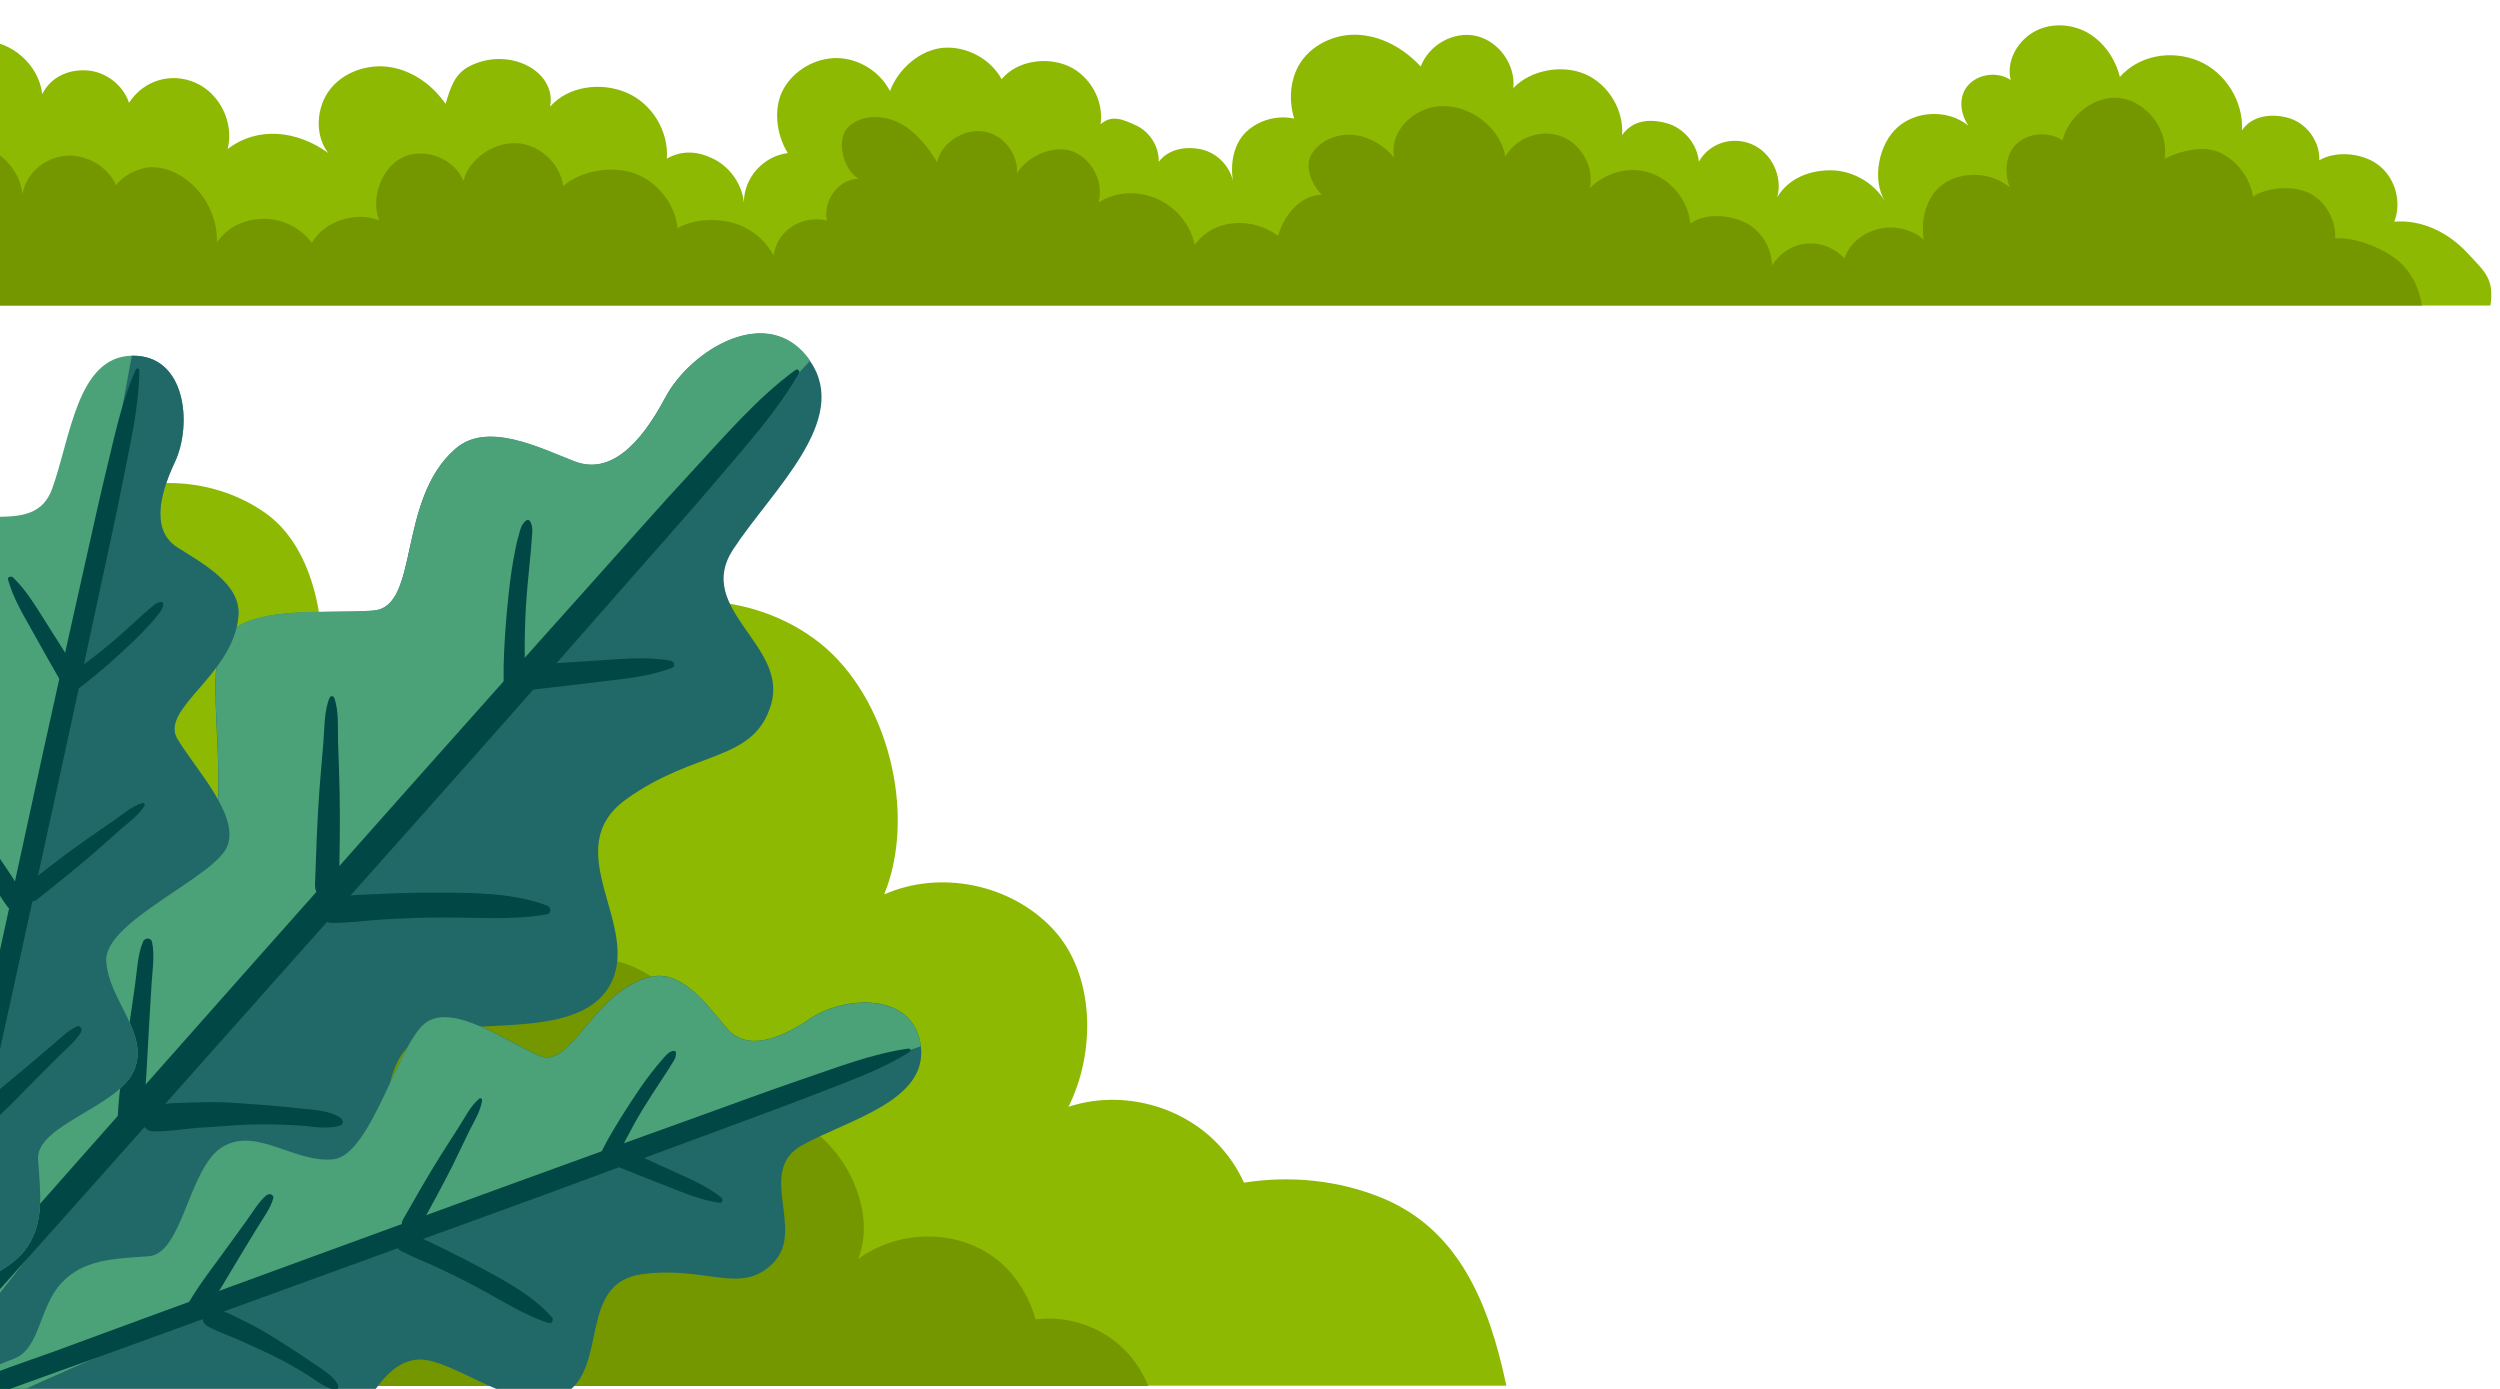 <?xml version="1.0" encoding="UTF-8"?>
<svg id="Layer_2" data-name="Layer 2" xmlns="http://www.w3.org/2000/svg" xmlns:xlink="http://www.w3.org/1999/xlink" viewBox="0 0 180 100">
  <defs>
    <style>
      .cls-1 {
        fill: #4ba178;
      }

      .cls-1, .cls-2, .cls-3, .cls-4, .cls-5, .cls-6 {
        stroke-width: 0px;
      }

      .cls-2 {
        fill: #216968;
      }

      .cls-7 {
        clip-path: url(#clippath);
      }

      .cls-3 {
        fill: none;
      }

      .cls-4 {
        fill: #749700;
      }

      .cls-5 {
        fill: #004745;
      }

      .cls-6 {
        fill: #8db902;
      }
    </style>
    <clipPath id="clippath">
      <rect class="cls-3" width="180" height="100"/>
    </clipPath>
  </defs>
  <g id="Layer_1-2" data-name="Layer 1">
    <g class="cls-7">
      <g>
        <path class="cls-6" d="M179.31,22c.28-1.93-.36-2.39-1.7-3.83-1.35-1.44-3.25-2.37-5.22-2.21.53-1.37.1-3.04-1.02-3.98-1.11-.95-3.13-1.18-4.38-.44.05-1.31-.85-2.6-2.1-3.01-1.25-.4-2.75-.24-3.47.86.12-2.1-1.2-4.2-3.14-5.01-1.94-.8-4.26-.41-5.65,1.16-.33-1.32-1.16-2.53-2.35-3.2-1.19-.66-2.73-.71-3.9-.01-1.17.7-1.94,2.11-1.61,3.43-.91-.61-2.25-.47-3.01.32-.77.78-.66,2.08-.03,2.97-1.43-1.16-3.69-1.12-5.08.09-1.39,1.21-1.89,3.77-.94,5.34-.8-1.34-2.34-2.21-3.9-2.22-1.57,0-3.05.6-3.85,1.94.42-1.48-.41-3.22-1.84-3.82-1.42-.59-3.04-.08-3.8,1.26-.12-1.28-1.1-2.45-2.35-2.78s-2.44-.19-3.18.87c.13-1.81-.97-3.64-2.63-4.38-1.66-.73-3.95-.33-5.2.99.17-1.67-1.03-3.36-2.66-3.75-1.63-.38-3.42.64-4.01,2.2-1.2-1.31-2.88-2.25-4.66-2.29-1.78-.04-3.61.95-4.31,2.59-.47,1.09-.48,2.31-.14,3.45-1.21-.27-2.55.1-3.45.95-.91.86-1.16,2.29-.96,3.52-.26-1.11-1.19-2.03-2.3-2.26-1.12-.24-2.36-.01-3.04.9.03-1.08-.63-2.15-1.61-2.61-.98-.45-1.77-.81-2.58-.09.25-1.7-.75-3.5-2.33-4.2-1.57-.69-3.7-.38-4.79.95-.81-1.47-2.53-2.39-4.2-2.26-1.68.14-3.27,1.54-3.84,3.12-.71-1.39-2.21-2.34-3.78-2.38-1.56-.03-3.11.85-3.88,2.21-.77,1.35-.53,3.31.3,4.63-1.76.22-3.16,1.78-3.16,3.55-.14-1.29-.96-2.49-2.11-3.09-1.16-.6-2.31-.7-3.44-.06.15-1.98-1.08-3.99-2.92-4.76-1.83-.77-4.17-.47-5.49,1.02.17-.7-.05-1.47-.5-2.04-.44-.57-1.09-.96-1.78-1.18-1.16-.37-2.46-.25-3.54.32-1.07.56-1.34,1.53-1.7,2.7-.92-1.34-2.34-2.37-3.94-2.64-1.59-.27-3.35.3-4.36,1.57-1.01,1.27-1.15,3.32-.15,4.6-2.24-1.61-5.05-1.95-7.24-.28.48-1.86-.55-4-2.31-4.77-1.76-.78-3.74-.18-4.79,1.44-.43-1.29-1.69-2.25-3.04-2.33-1.35-.09-2.61.49-3.21,1.71-.23-2.11-2.23-3.87-4.35-3.84-2.12.02-3.83,2.11-4.01,4.22-.9-.9-2.42-1.1-3.52-.46-1.1.64-1.51,2.16-1.16,3.38-1.51-.47-3.3.23-4.09,1.6-.79,1.38-.41,3.75.77,4.81-1.38-.15-2.81.48-3.62,1.6-.8,1.11-.95,2.65-.38,3.91h196.64Z"/>
        <path class="cls-4" d="M174.37,22c-.14-1.09-.62-2.13-1.38-2.93-1.04-1.08-3.37-2.03-4.86-1.91.07-1.28-.64-2.57-1.75-3.2-1.11-.62-3.11-.53-4.16.2-.22-1.33-1.09-2.52-2.29-3.13-1.19-.61-2.88-.2-4.08.4.31-1.91-1.08-3.93-2.97-4.33-1.89-.39-3.9,1.13-4.38,3-.96-.63-2.32-.56-3.21.17-.88.72-1.02,2.17-.58,3.23-1.24-1.04-3.12-1.21-4.53-.42-1.4.79-1.93,2.58-1.67,4.17-.88-.76-2.15-1.05-3.28-.76-1.13.3-2.05,1.02-2.44,2.12-.67-.76-1.72-1.17-2.73-1.07-1.02.09-1.95.71-2.48,1.58,0-1.28-.78-2.53-1.93-3.1-1.16-.56-2.92-.7-3.94.08-.16-1.61-1.3-3.08-2.83-3.63-1.52-.55-3.25-.07-4.41,1.07.32-1.52-.62-3.2-2.08-3.73-1.46-.54-3.26.11-4,1.47-.42-2.31-2.94-4.03-5.25-3.56-1.68.35-3.12,1.96-2.75,3.64-.73-.87-1.76-1.51-2.88-1.64-1.13-.13-2.34.32-2.99,1.24-.66.92-.14,2.24.64,3.06-1.55.04-2.71,1.47-3.14,2.96-1.88-1.39-4.64-1.25-6,.65-.3-1.46-1.37-2.75-2.75-3.33-1.38-.58-2.91-.53-4.17.28.38-1.43-.43-3.07-1.79-3.65-1.36-.57-3.34.28-4.09,1.55.11-1.42-1.02-2.83-2.43-3.02-1.41-.19-3.04.83-3.31,2.22-.69-1.11-1.52-2.19-2.68-2.8-1.15-.62-2.7-.65-3.68.22-.98.87-.43,3.12.7,3.77-1.44,0-2.6,1.61-2.28,3.01-1.77-.43-3.63.72-3.84,2.53-.6-1.14-1.68-2.02-2.92-2.36-1.24-.35-2.89-.28-3.99.38-.19-1.71-1.39-3.28-3-3.91-1.6-.63-3.93-.26-5.24.87-.22-1.63-1.71-3-3.35-3.08-1.64-.08-3.45,1.12-3.83,2.72-.64-1.59-2.71-2.42-4.29-1.74-1.58.69-2.43,2.98-1.78,4.57-1.68-.66-3.96.05-4.85,1.63-.79-1.09-2.14-1.76-3.49-1.73-1.36.02-2.59.58-3.34,1.7.05-1.75-.81-3.51-2.23-4.55-.72-.53-1.58-.88-2.47-.87-.9.01-2.05.57-2.56,1.3-.62-1.39-2.21-2.29-3.72-2.11-1.52.18-2.75,1.26-3.03,2.76-.16-1.88-1.86-3.5-3.74-3.59-1.88-.08-3.6,1.37-3.93,3.23-1.22-.34-2.64.31-3.18,1.46-.54,1.14-.43,2.97.61,3.7-.96-.13-1.98.31-2.53,1.11-.42.6-.56,1.38-.4,2.1h185.94Z"/>
      </g>
      <g>
        <g>
          <path class="cls-6" d="M-63.14,99.79c-.13-3.36,1.44-6.75,4.09-8.78,2.73-2.09,5.98-3.31,9.2-2.13-.99-2.91-1.77-5.94-1.65-9.01.12-3.07,1.24-6.21,3.54-8.22,2.29-2.01,6.35-4.44,8.94-2.83-1.73-4.09-.33-9.29,3.21-11.93,3.54-2.64,9.3-3.77,12.64-.89-.16-5.4,3.35-10.71,8.33-12.63,4.98-1.92,11.58-.59,15.01,3.54,0-4.43,2.61-8.77,6.5-10.81,3.89-2.04,8.89-1.69,12.47.86,3.58,2.56,4.49,8.29,3.9,12.68,4.59-1.95,9.6-.73,13.53,2.37,1.09-2.47,2.86-4.63,5.05-6.17,5.1-3.6,12.52-3.42,17.41.46,4.89,3.88,7.01,12.29,4.63,18.1,4.03-1.79,9.12-.75,12.15,2.49,3.03,3.24,3.11,8.82,1.12,12.8,3.61-1.2,7.84-.21,10.56,2.48.87.86,1.57,1.87,2.08,2.98,3.29-.52,6.71-.19,9.81,1.05,5.64,2.26,7.81,7.59,9.08,13.57H-63.14Z"/>
          <path class="cls-4" d="M-31.88,99.79c.2-1.13.5-2.23,1.02-3.25,1.73-3.43,4.71-5.8,8.43-4.97-.61-1.53-1.03-3.17-.95-4.82.08-1.65.72-3.31,1.96-4.39,1.23-1.08,2.67-2.13,4.13-1.39-1.25-3.14.5-7.16,3.64-8.33,2.09-.78,4.13-.79,6.14.2.24-2.54,2.01-4.87,4.38-5.74,2.37-.87,5.53-.25,7.32,1.54,1.54-3.62,5.52-6.02,9.41-5.66,3.88.36,7.52,3.75,8.39,7.59,1.64-1.92,4.27-2.91,6.74-2.55,2.48.36,4.52,2,5.56,4.31,1.94-1.71,4.29-3.02,6.84-3.34,2.55-.31,5.3.49,7.01,2.43,1.71,1.94,2.35,5.31.89,7.45,3.31.14,6.76.62,9.49,2.53,2.72,1.92,4.54,6.15,3.26,9.25,2.2-1.61,5.18-2.06,7.75-1.18,2.57.88,4.26,2.9,5.04,5.53,2.19-.29,4.5.44,6.14,1.94.86.78,1.53,1.77,1.97,2.85H-31.88Z"/>
        </g>
        <g>
          <g>
            <path class="cls-2" d="M-5.97,101.14c.3.4.68.79,1.15,1.19,1.99,1.65,3.4-3.46,7.51-4.24,4.11-.78,6.5.83,8.34-2.72,1.85-3.56,3.72-7.24,7.4-7.85,3.68-.61,8.05-.27,8.8-3.01.75-2.75-.07-7.85,2.83-9.7,2.91-1.85,11.45.38,13.84-3.85,2.39-4.23-3.83-9.77,1.17-13.4,5.01-3.62,9.24-2.65,10.46-6.88,1.21-4.23-5.54-6.85-2.75-11.11,2.79-4.27,8.51-9.32,5.54-13.58-2.97-4.27-8.6-.79-10.42,2.64-1.82,3.43-4,5.58-6.54,4.6-2.53-.98-6.28-2.9-8.57-.91-4.23,3.67-2.55,11.36-5.89,11.65-3.34.29-9.19-.52-10.84,2.15-1.65,2.67,1.25,13.69-1.84,15.77-3.09,2.08-7.89.7-9.8,3.98-1.91,3.27,1.4,10.67-1.35,12.43-2.75,1.75-5.3,3.16-6.1,6.16-.8,3,1.06,6.35-.57,8.36-1.46,1.8-4.9,5.01-2.38,8.35Z"/>
            <path class="cls-1" d="M-5.97,101.14C11.17,76.7,58.33,25.97,58.33,25.97c-2.97-4.27-8.6-.79-10.42,2.64-1.82,3.43-4,5.58-6.54,4.6-2.53-.98-6.28-2.9-8.57-.91-4.23,3.67-2.55,11.36-5.89,11.65-3.34.29-9.19-.52-10.84,2.15-1.65,2.67,1.25,13.69-1.84,15.77-3.09,2.08-7.89.7-9.8,3.98-1.91,3.27,1.4,10.67-1.35,12.43-2.75,1.75-5.3,3.16-6.1,6.16-.8,3,1.06,6.35-.57,8.36-1.46,1.8-4.9,5.01-2.38,8.35Z"/>
            <path class="cls-5" d="M-6.47,97.54c1.73-2.54,3.97-4.76,5.99-7.06,2.05-2.32,4.1-4.64,6.15-6.96,4.14-4.67,8.27-9.34,12.41-14.01,8.25-9.3,16.49-18.59,24.79-27.84,2.3-2.56,4.56-5.15,6.9-7.67,2.36-2.54,4.7-5.31,7.5-7.36.16-.11.35.05.25.23-1.51,2.66-3.63,5.01-5.6,7.34-2,2.36-4.05,4.66-6.09,6.98-4.12,4.69-8.23,9.38-12.37,14.04-8.26,9.29-16.52,18.57-24.78,27.86-2.29,2.57-4.57,5.14-6.87,7.7-1.15,1.28-2.29,2.56-3.44,3.84-1.2,1.34-2.37,2.73-3.72,3.91-.64.56-1.62-.27-1.13-1Z"/>
            <path class="cls-5" d="M10.29,67.81c.13-.3.59-.33.66.03.2.97.02,2.05-.04,3.03-.06,1.06-.13,2.13-.19,3.19-.13,2.11-.17,4.29-.5,6.38-.17,1.09-1.79,1.08-1.74-.09.1-2.12.5-4.26.8-6.36.14-1.02.29-2.03.44-3.05.15-1.02.18-2.19.58-3.14Z"/>
            <path class="cls-5" d="M10.9,79.65c1.15-.28,2.45-.25,3.63-.29,1.13-.04,2.26.03,3.38.12,1.13.08,2.26.17,3.38.3.98.11,2.44.12,3.26.73.16.12.2.43-.02.51-.91.34-2.1.06-3.05.01-1.17-.06-2.34-.1-3.52-.06-1.14.04-2.27.15-3.4.21-1.16.07-2.35.3-3.5.28-1.04-.01-1.14-1.58-.15-1.82Z"/>
            <path class="cls-5" d="M23.74,50.24c.07-.17.27-.14.33.02.34.96.24,2.16.27,3.18.04,1.17.09,2.34.11,3.51.05,2.29,0,4.59-.04,6.88-.02,1.13-1.77,1.04-1.73-.09.08-2.29.15-4.58.32-6.87.08-1.12.19-2.24.28-3.36.09-1.05.04-2.29.45-3.27Z"/>
            <path class="cls-5" d="M23.73,64.67c1.27-.25,2.61-.26,3.9-.32,1.34-.06,2.69-.09,4.03-.08,2.58.01,5.3.02,7.75.94.28.11.29.57-.03.62-2.53.45-5.13.21-7.69.23-1.31.01-2.61.05-3.92.13-1.3.07-2.61.27-3.9.26-1.01,0-1.14-1.6-.15-1.79Z"/>
            <path class="cls-5" d="M37.31,38.7c.12-.44.19-.93.57-1.22.1-.07.22-.06.28.05.26.41.15.88.12,1.35-.03.5-.08,1-.13,1.5-.11,1.13-.22,2.25-.29,3.38-.06,1.09-.09,2.18-.08,3.27,0,.55.01,1.09.02,1.64.01.53.1,1.04-.37,1.39-.21.15-.46.2-.69.06-.49-.32-.48-.74-.48-1.28,0-.59,0-1.17.03-1.76.05-1.13.13-2.26.24-3.39.11-1.13.23-2.26.43-3.37.1-.54.2-1.09.34-1.62Z"/>
            <path class="cls-5" d="M36.73,48.55c.11-.42.51-.6.9-.63,1.78-.13,3.56-.25,5.34-.36,1.78-.11,3.56-.31,5.32.01.22.04.39.4.11.51-1.67.64-3.41.79-5.17,1-1.81.22-3.63.44-5.44.64-.39.04-.81-.08-1-.47-.12-.25-.13-.44-.06-.71Z"/>
          </g>
          <g>
            <path class="cls-1" d="M-7.01,99.43c-.37,0-.79-.06-1.24-.18-1.9-.49.56-3.67-.82-6.57-1.38-2.9-3.43-3.66-2.12-6.41,1.32-2.75,2.7-5.58,1.42-8.13-1.29-2.56-3.47-5.12-2.15-6.82,1.33-1.7,4.78-3.49,4.59-6.13-.19-2.64-5.39-6.94-3.91-10.33,1.48-3.39,7.65-2.03,7.58-6.77-.06-4.74-2.57-6.93-.55-9.6,2.02-2.66,6.65.35,7.97-3.31,1.32-3.66,1.8-9.49,5.73-9.57,3.93-.08,4.36,4.99,3.1,7.66-1.26,2.68-1.57,5,.16,6.13,1.74,1.13,4.59,2.59,4.42,4.91-.31,4.28-5.73,6.71-4.39,8.91,1.33,2.21,4.46,5.47,3.59,7.7-.88,2.23-8.85,5.4-8.72,8.25.14,2.85,3.13,5.22,2.01,7.88-1.12,2.67-7.1,3.94-6.92,6.44.18,2.5.48,4.71-.98,6.57-1.45,1.85-4.32,2.2-4.81,4.12-.43,1.72-.82,5.3-3.98,5.24Z"/>
            <path class="cls-2" d="M-7.01,99.43C.06,77.77,9.49,25.61,9.49,25.61c3.93-.08,4.36,4.99,3.1,7.66-1.26,2.68-1.57,5,.16,6.13,1.74,1.13,4.59,2.59,4.42,4.91-.31,4.28-5.73,6.71-4.39,8.91,1.33,2.21,4.46,5.47,3.59,7.7-.88,2.23-8.85,5.4-8.72,8.25.14,2.85,3.13,5.22,2.01,7.88-1.12,2.67-7.1,3.94-6.92,6.44.18,2.5.48,4.71-.98,6.57-1.45,1.85-4.32,2.2-4.81,4.12-.43,1.72-.82,5.3-3.98,5.24Z"/>
            <path class="cls-5" d="M-5.09,98.02c.79-2.21,1.16-4.59,1.66-6.88.51-2.31,1.02-4.63,1.53-6.94,1.02-4.66,2.05-9.32,3.07-13.98,2.03-9.29,4.07-18.57,6.05-27.87.55-2.57,1.13-5.14,1.63-7.72.51-2.61,1.16-5.3,1.18-7.96,0-.15-.19-.2-.25-.06-.96,2.13-1.46,4.49-2.01,6.76-.56,2.3-1.06,4.6-1.58,6.91-1.04,4.66-2.09,9.31-3.11,13.98-2.02,9.29-4.05,18.58-6.06,27.87-.56,2.57-1.12,5.14-1.67,7.72-.28,1.29-.55,2.57-.83,3.86-.29,1.35-.62,2.69-.74,4.06-.06.65.89.9,1.11.26Z"/>
            <path class="cls-5" d="M5.84,74.3c.12-.21-.07-.51-.32-.39-.68.32-1.25.91-1.82,1.39-.61.52-1.23,1.04-1.84,1.56-1.22,1.03-2.52,2.04-3.63,3.19-.58.6.16,1.6.84,1.04,1.24-1.02,2.36-2.23,3.49-3.37.55-.55,1.1-1.1,1.65-1.65.55-.55,1.24-1.1,1.64-1.78Z"/>
            <path class="cls-5" d="M10.4,58.02c.07-.12-.04-.23-.16-.2-.74.22-1.42.83-2.05,1.26-.73.5-1.46,1-2.18,1.51-1.41,1-2.78,2.07-4.15,3.13-.67.52.17,1.57.83,1.03,1.35-1.08,2.71-2.16,4.02-3.29.64-.56,1.27-1.13,1.91-1.69.59-.53,1.37-1.06,1.78-1.76Z"/>
            <path class="cls-5" d="M1.67,64.54c-.42-.9-1.02-1.74-1.57-2.56-.57-.86-1.16-1.71-1.77-2.54-1.17-1.6-2.4-3.29-4.07-4.39-.19-.13-.48.07-.36.3.87,1.77,2.19,3.28,3.33,4.88.58.82,1.15,1.64,1.69,2.49.54.84,1.01,1.74,1.6,2.54.45.63,1.48-.01,1.15-.71Z"/>
            <path class="cls-5" d="M11.27,44.39c.21-.27.48-.54.48-.9,0-.1-.06-.16-.16-.15-.36.02-.6.31-.87.53-.29.24-.57.5-.85.76-.63.57-1.26,1.15-1.92,1.7-.63.53-1.28,1.04-1.94,1.52-.33.24-.67.48-1,.72-.33.23-.68.41-.67.86,0,.2.09.38.28.45.41.16.66-.04.99-.28.36-.26.71-.53,1.05-.81.66-.54,1.31-1.1,1.94-1.68.63-.57,1.26-1.16,1.85-1.79.29-.31.57-.61.83-.94Z"/>
            <path class="cls-5" d="M5.57,49.2c.2-.26.13-.59-.03-.84-.72-1.16-1.45-2.32-2.19-3.48-.74-1.16-1.42-2.35-2.41-3.3-.12-.12-.42-.06-.36.16.37,1.32,1.06,2.47,1.73,3.66.68,1.23,1.37,2.45,2.07,3.67.15.26.41.47.73.41.21-.04.33-.12.45-.28Z"/>
          </g>
          <path class="cls-2" d="M-3.46,102.54c.06.37.18.78.36,1.22.75,1.83,3.51-1.1,6.54-.13,3.03.96,4.07,2.91,6.57,1.19,2.5-1.72,5.06-3.51,7.74-2.6,2.69.92,5.51,2.74,6.98,1.16,1.47-1.58,2.72-5.3,5.33-5.49,2.61-.19,7.56,4.4,10.66,2.43,3.1-1.97.88-7.95,5.52-8.58,4.64-.62,7.15,1.57,9.46-.84,2.31-2.4-1.3-6.61,2.08-8.46,3.38-1.85,9.01-3.18,8.52-7.12-.49-3.94-5.5-3.64-7.94-2-2.43,1.65-4.66,2.3-6.02.72-1.35-1.58-3.2-4.22-5.44-3.72-4.14.93-5.73,6.71-8.07,5.69-2.35-1.01-5.99-3.68-8.04-2.48-2.05,1.2-4,9.65-6.8,9.93-2.81.28-5.55-2.38-7.99-.88-2.44,1.51-2.83,7.68-5.3,7.86-2.47.18-4.67.2-6.28,1.93-1.6,1.72-1.53,4.65-3.33,5.41-1.62.68-5.06,1.59-4.55,4.75Z"/>
          <path class="cls-1" d="M-3.46,102.54c20.15-10.21,69.76-27.21,69.76-27.21-.49-3.94-5.5-3.64-7.94-2-2.43,1.65-4.66,2.3-6.02.72-1.35-1.58-3.2-4.22-5.44-3.72-4.14.93-5.73,6.71-8.07,5.69-2.35-1.01-5.99-3.68-8.04-2.48-2.05,1.2-4,9.65-6.8,9.93-2.81.28-5.55-2.38-7.99-.88-2.44,1.51-2.83,7.68-5.3,7.86-2.47.18-4.67.2-6.28,1.93-1.6,1.72-1.53,4.65-3.33,5.41-1.62.68-5.06,1.59-4.55,4.75Z"/>
          <path class="cls-5" d="M-2.56,99.83c2.06-1.07,4.35-1.75,6.53-2.55,2.2-.81,4.4-1.62,6.6-2.43,4.43-1.62,8.87-3.25,13.3-4.87,8.84-3.23,17.67-6.46,26.53-9.64,2.45-.88,4.89-1.79,7.35-2.63,2.49-.84,5.04-1.85,7.65-2.21.15-.02.22.16.09.24-1.96,1.24-4.21,2.04-6.36,2.88-2.18.85-4.37,1.65-6.57,2.47l-13.29,4.91c-8.84,3.22-17.68,6.44-26.52,9.65-2.45.89-4.89,1.78-7.34,2.66-1.22.44-2.45.88-3.67,1.32-1.28.46-2.56.97-3.89,1.26-.63.14-.99-.77-.4-1.08Z"/>
          <path class="cls-5" d="M19.24,86.04c.19-.15.51,0,.43.26-.21.73-.71,1.38-1.1,2.02-.42.69-.84,1.38-1.26,2.07-.83,1.37-1.63,2.82-2.59,4.1-.5.67-1.59.07-1.14-.69.81-1.39,1.84-2.68,2.78-3.99.46-.63.91-1.26,1.37-1.89.46-.63.89-1.4,1.5-1.9Z"/>
          <path class="cls-5" d="M15.47,94.21c.87.23,1.73.72,2.54,1.12.77.38,1.51.84,2.23,1.3.73.46,1.46.93,2.17,1.43.62.43,1.6.96,1.93,1.67.06.13-.02.36-.2.33-.73-.1-1.43-.72-2.06-1.1-.76-.47-1.54-.91-2.34-1.31-.78-.39-1.58-.72-2.36-1.09-.8-.37-1.68-.65-2.45-1.08-.69-.39-.21-1.48.54-1.28Z"/>
          <path class="cls-5" d="M34.49,79.11c.11-.09.23,0,.22.13-.11.77-.6,1.54-.94,2.23-.39.8-.77,1.61-1.16,2.4-.78,1.56-1.62,3.08-2.46,4.61-.41.75-1.56.06-1.13-.68.86-1.51,1.72-3.03,2.64-4.5.45-.72.92-1.44,1.38-2.16.43-.67.84-1.52,1.46-2.03Z"/>
          <path class="cls-5" d="M29.39,88.8c.94.29,1.85.77,2.73,1.2.92.45,1.84.92,2.74,1.41,1.73.94,3.56,1.93,4.88,3.44.15.17,0,.49-.24.41-1.86-.61-3.52-1.72-5.25-2.63-.88-.47-1.77-.91-2.67-1.33-.9-.42-1.84-.77-2.72-1.24-.68-.37-.2-1.48.53-1.26Z"/>
          <path class="cls-5" d="M47.69,76.27c.24-.26.45-.56.81-.61.09-.01.16.04.17.14.03.37-.21.65-.39.95-.2.33-.41.64-.62.96-.47.72-.94,1.43-1.39,2.17-.43.71-.83,1.43-1.21,2.17-.19.37-.38.74-.56,1.11-.18.36-.3.74-.74.8-.19.03-.38-.03-.48-.21-.21-.39-.06-.67.13-1.03.2-.4.42-.79.64-1.17.43-.74.89-1.47,1.36-2.19.47-.72.95-1.43,1.48-2.11.26-.33.52-.66.8-.97Z"/>
          <path class="cls-5" d="M43.81,82.68c.23-.24.56-.22.83-.09,1.24.56,2.48,1.12,3.72,1.69,1.24.57,2.5,1.08,3.57,1.94.13.11.12.41-.11.38-1.34-.18-2.57-.71-3.83-1.2-1.3-.51-2.59-1.02-3.88-1.54-.28-.11-.52-.35-.5-.68,0-.21.07-.34.21-.5Z"/>
        </g>
      </g>
      <rect class="cls-3" x="-.3" y="-323" width="627.3" height="423.44"/>
    </g>
  </g>
</svg>